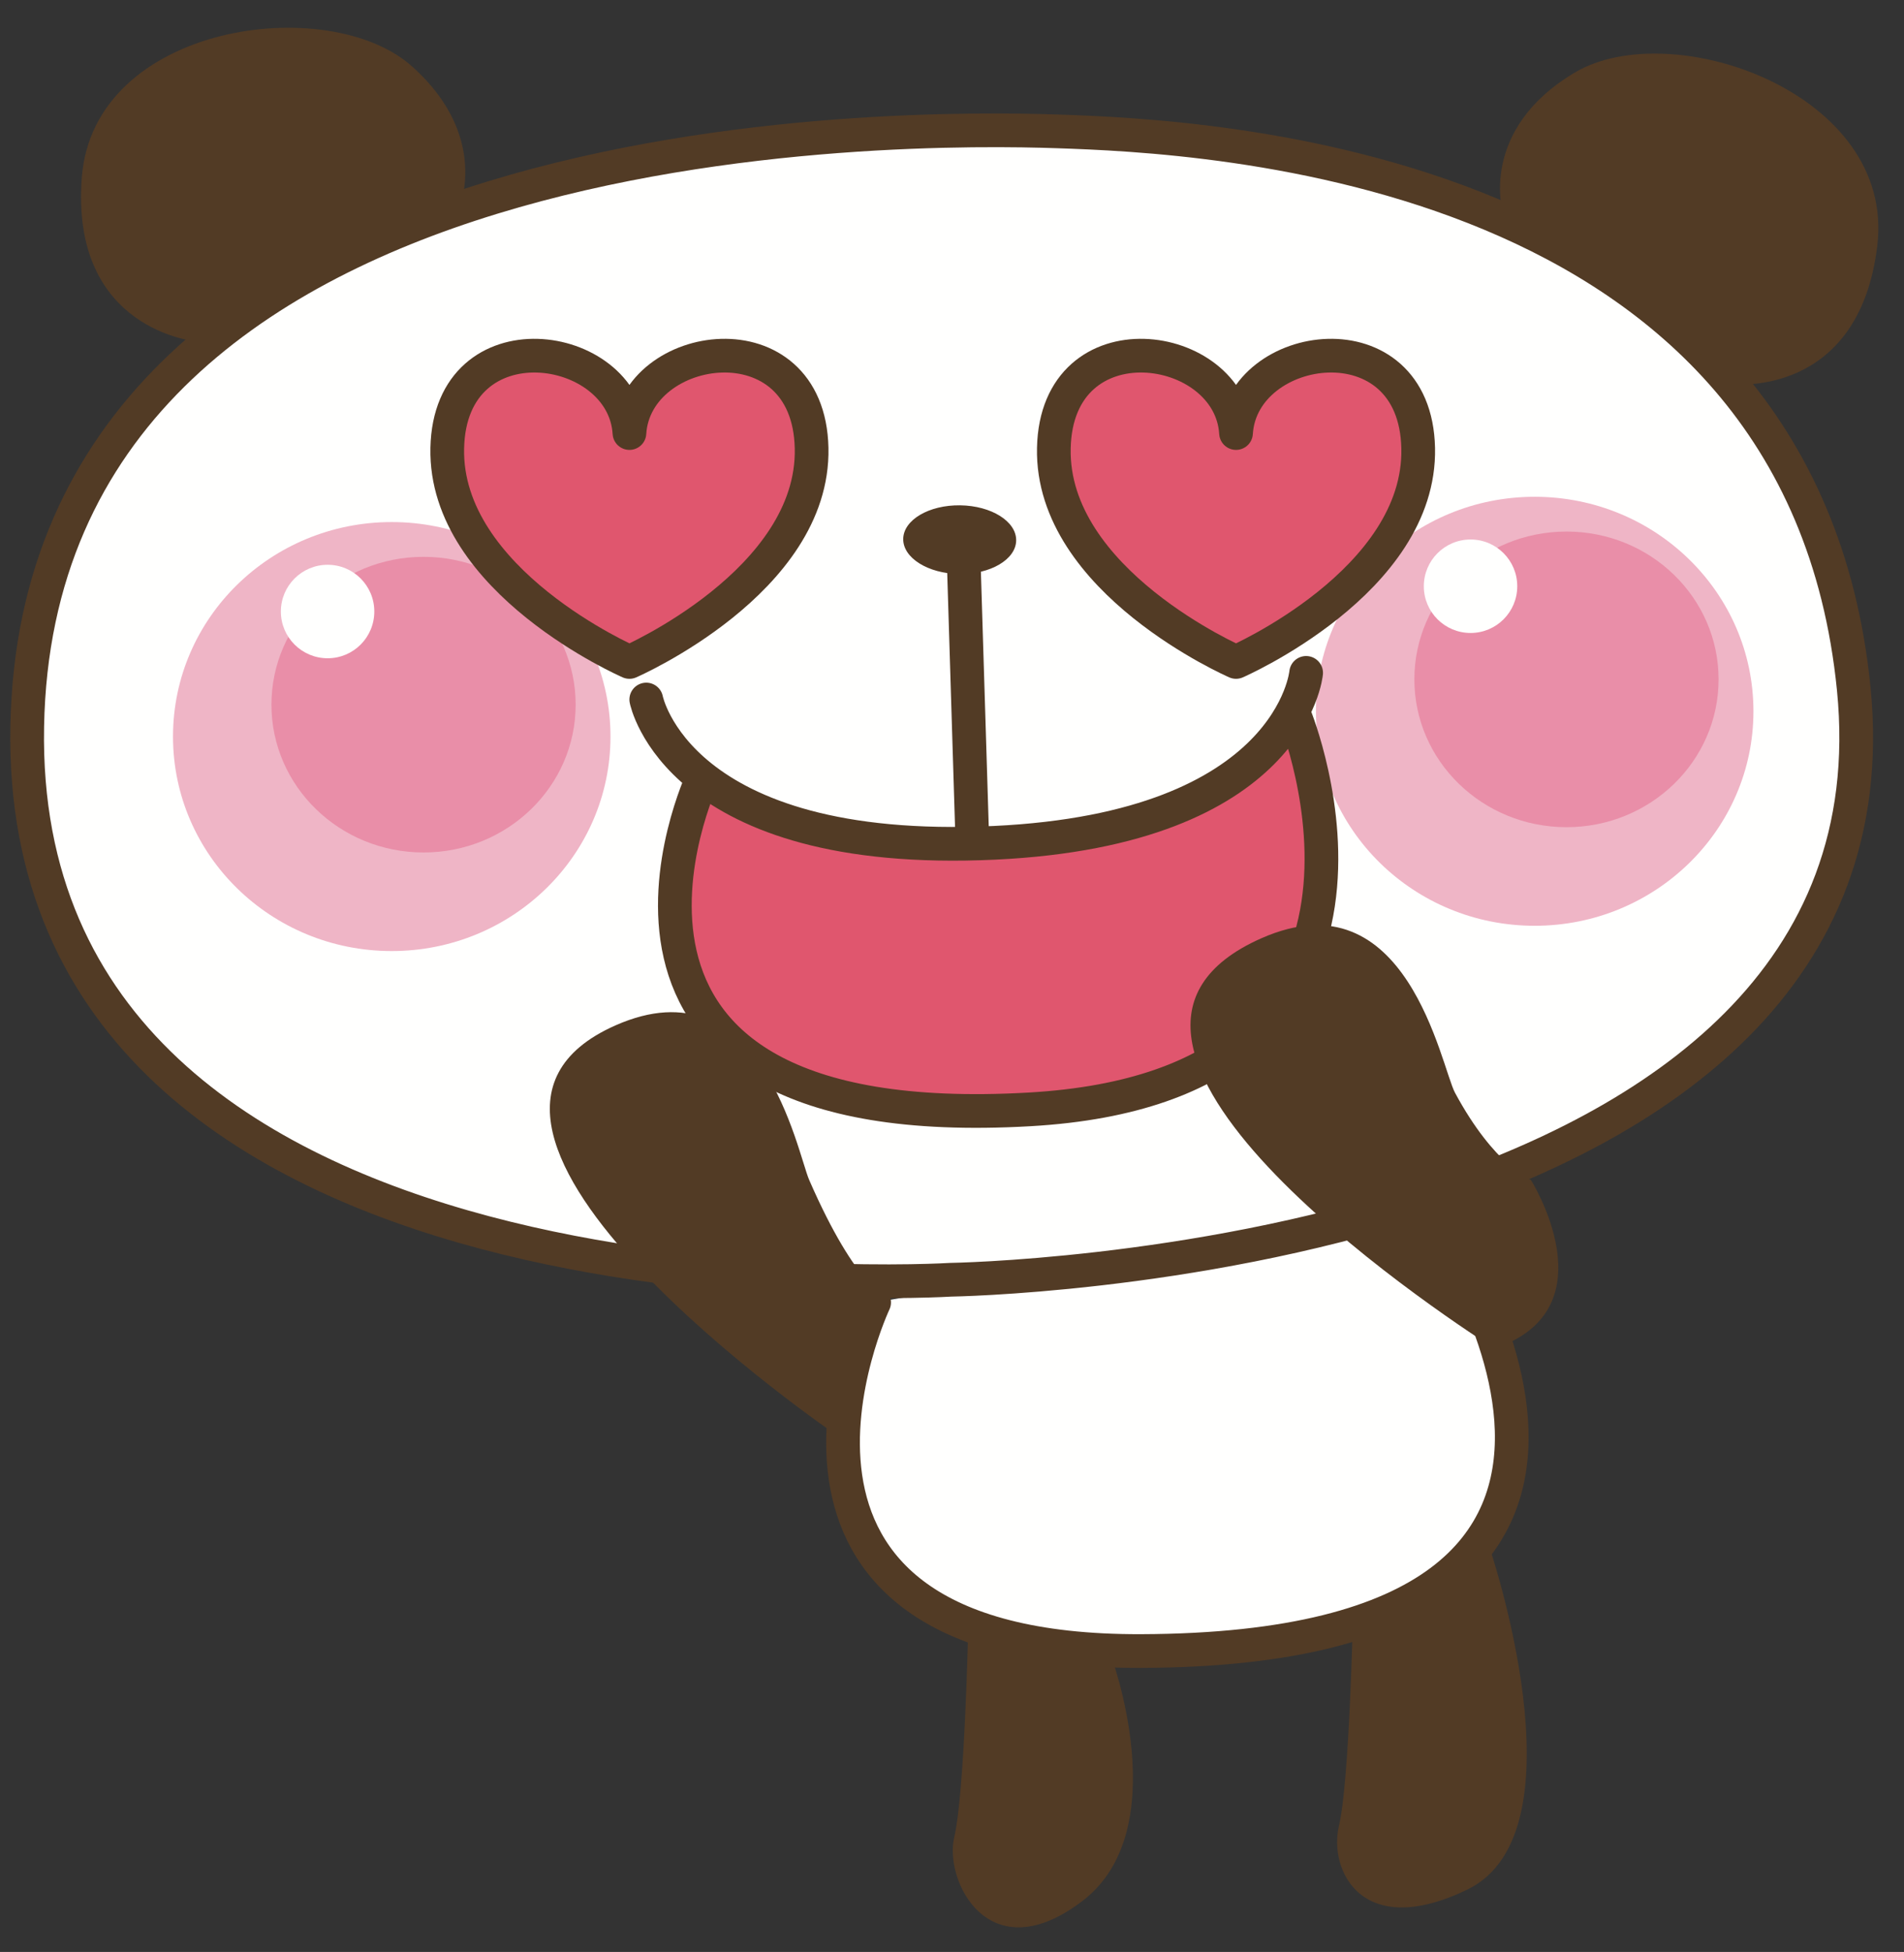 <?xml version="1.0" encoding="UTF-8"?>
<!DOCTYPE svg PUBLIC "-//W3C//DTD SVG 1.1//EN" "http://www.w3.org/Graphics/SVG/1.1/DTD/svg11.dtd">
<svg version="1.1" xmlns="http://www.w3.org/2000/svg" xmlns:xlink="http://www.w3.org/1999/xlink" x="0" y="0" width="565" height="579" viewBox="0, 0, 565, 579">
  <rect x="0" y="0" width="565" height="579" fill="#333333" stroke="none"/>
  <g id="Layer_1">
    <path d="M282.088,379.608 C282.088,379.608 4.744,396.936 8.08,215.491 C11.369,34.03 270.869,37.506 313.799,38.967 C356.768,40.413 534.549,47.749 550.088,204.335 C567.08,375.538 282.088,379.608 282.088,379.608" fill="#FFFFFE"/>
    <path d="M424.283,359.163 C424.283,359.163 517.619,489.163 338.595,489.741 C210.299,490.155 259.392,386.327 259.392,386.327" fill="#FFFFFE"/>
    <path d="M181.158,218.483 C181.158,253.616 152.08,282.108 116.236,282.108 C80.369,282.108 51.338,253.616 51.338,218.483 C51.338,183.327 80.369,154.858 116.236,154.858 C152.08,154.858 181.158,183.327 181.158,218.483" fill="#EFB5C6"/>
    <path d="M170.822,209.015 C170.822,233.234 150.611,252.866 125.689,252.866 C100.759,252.866 80.549,233.234 80.549,209.015 C80.549,184.804 100.759,165.171 125.689,165.171 C150.611,165.171 170.822,184.804 170.822,209.015" fill="#E98EA8"/>
    <path d="M111.072,181.397 C111.072,189.053 104.885,195.257 97.228,195.257 C89.564,195.257 83.345,189.053 83.345,181.397 C83.345,173.733 89.564,167.53 97.228,167.53 C104.885,167.53 111.072,173.733 111.072,181.397" fill="#FFFFFE"/>
    <path d="M520.322,210.983 C520.322,246.116 491.236,274.608 455.4,274.608 C419.533,274.608 390.502,246.116 390.502,210.983 C390.502,175.827 419.533,147.358 455.4,147.358 C491.236,147.358 520.322,175.827 520.322,210.983" fill="#EFB5C6"/>
    <path d="M509.978,201.515 C509.978,225.734 489.775,245.366 464.853,245.366 C439.923,245.366 419.705,225.734 419.705,201.515 C419.705,177.304 439.923,157.671 464.853,157.671 C489.775,157.671 509.978,177.304 509.978,201.515" fill="#E98EA8"/>
    <path d="M450.236,173.897 C450.236,181.553 444.041,187.757 436.384,187.757 C428.72,187.757 422.509,181.553 422.509,173.897 C422.509,166.233 428.72,160.03 436.384,160.03 C444.041,160.03 450.236,166.233 450.236,173.897" fill="#FFFFFE"/>
    <path d="M206.986,231.249 C206.986,231.249 158.236,334.999 299.486,328.124 C440.736,321.249 382.611,213.124 382.611,213.124 C382.611,213.124 316.986,284.374 206.986,231.249" fill="#E0566E"/>
    <path d="M186.783,196.35 C186.783,196.35 241.689,172.475 240.838,132.928 C239.986,93.389 188.486,100.85 186.783,128.452 C185.088,100.85 133.572,93.389 132.72,132.928 C131.877,172.475 186.783,196.35 186.783,196.35" fill="#E0566E"/>
    <path d="M366.783,196.35 C366.783,196.35 421.689,172.475 420.838,132.928 C419.986,93.389 368.486,100.85 366.783,128.452 C365.088,100.85 313.572,93.389 312.72,132.928 C311.877,172.475 366.783,196.35 366.783,196.35" fill="#E0566E"/>
    <path d="M285.955,165.827 L288.447,246.663 M424.283,359.163 C424.283,359.163 517.619,489.163 338.596,489.741 C210.299,490.155 259.392,386.327 259.392,386.327 M282.088,379.608 C282.088,379.608 4.744,396.936 8.08,215.491 C11.369,34.03 270.869,37.507 313.799,38.968 C356.768,40.413 534.549,47.749 550.088,204.335 C567.08,375.538 282.088,379.608 282.088,379.608 z" fill-opacity="0" stroke="#523B25" stroke-width="10" stroke-linecap="round" stroke-linejoin="round"/>
    <path d="M58.408,101.296 C58.408,101.296 20.783,98.163 24.275,52.616 C27.791,7.062 97.478,-2.524 122.306,19.726 C147.096,41.991 135.236,64.632 135.236,64.632 C135.236,64.632 61.408,95.202 58.408,101.296" fill="#523B25"/>
    <path d="M514.08,113.952 C514.08,113.952 551.611,118.241 557.072,72.889 C562.541,27.53 496.064,4.499 467.385,21.483 C438.689,38.452 445.924,62.983 445.924,62.983 C445.924,62.983 512.346,107.405 514.08,113.952" fill="#523B25"/>
    <path d="M301.541,160.311 C301.471,165.936 293.893,170.397 284.658,170.272 C275.369,170.139 267.947,165.483 268.025,159.858 C268.103,154.217 275.666,149.764 284.932,149.889 C294.182,150.014 301.619,154.67 301.541,160.311" fill="#523B25"/>
    <path d="M208.447,230.827 C208.447,230.827 158.447,337.499 305.533,329.069 C428.861,321.999 384.275,212.499 384.275,212.499 M191.775,207.499 C191.775,207.499 200.814,254.452 295.119,249.999 C383.447,245.827 387.588,199.593 387.588,199.593" fill-opacity="0" stroke="#523B25" stroke-width="10" stroke-linecap="round" stroke-linejoin="round"/>
    <path d="M287.299,483.499 C287.299,483.499 286.26,531.937 283.166,544.929 C280.08,557.921 293.471,585.093 321.268,563.827 C349.072,542.562 329.502,490.593 329.502,490.593 C329.502,490.593 287.299,489.413 287.299,483.499" fill="#523B25"/>
    <path d="M401.455,480.171 C401.455,480.171 400.424,528.609 397.322,541.593 C394.236,554.585 403.916,575.726 435.432,560.491 C470.947,543.327 441.783,458.327 441.783,458.327 C441.783,458.327 401.455,486.077 401.455,480.171" fill="#523B25"/>
    <path d="M248.447,425.827 C248.447,425.827 114.127,334.468 182.619,304.163 C225.947,284.991 236.58,341.874 240.119,349.999 C254.283,382.499 263.447,384.999 263.447,384.999 z" fill="#523B25"/>
    <path d="M443.447,399.999 C425.119,388.327 305.791,308.632 374.275,278.327 C417.611,259.163 427.58,316.366 431.775,324.163 C443.447,345.827 454.283,349.999 454.283,349.999 C454.283,349.999 478.447,388.327 443.447,399.999" fill="#523B25"/>
    <path d="M366.783,196.35 C366.783,196.35 421.689,172.475 420.838,132.928 C419.986,93.389 368.486,100.85 366.783,128.452 C365.088,100.85 313.572,93.389 312.72,132.928 C311.877,172.475 366.783,196.35 366.783,196.35 z M186.783,196.35 C186.783,196.35 241.689,172.475 240.838,132.928 C239.986,93.389 188.486,100.85 186.783,128.452 C185.088,100.85 133.572,93.389 132.72,132.928 C131.877,172.475 186.783,196.35 186.783,196.35 z" fill-opacity="0" stroke="#523B25" stroke-width="10" stroke-linecap="round" stroke-linejoin="round"/>
  </g>
</svg>
